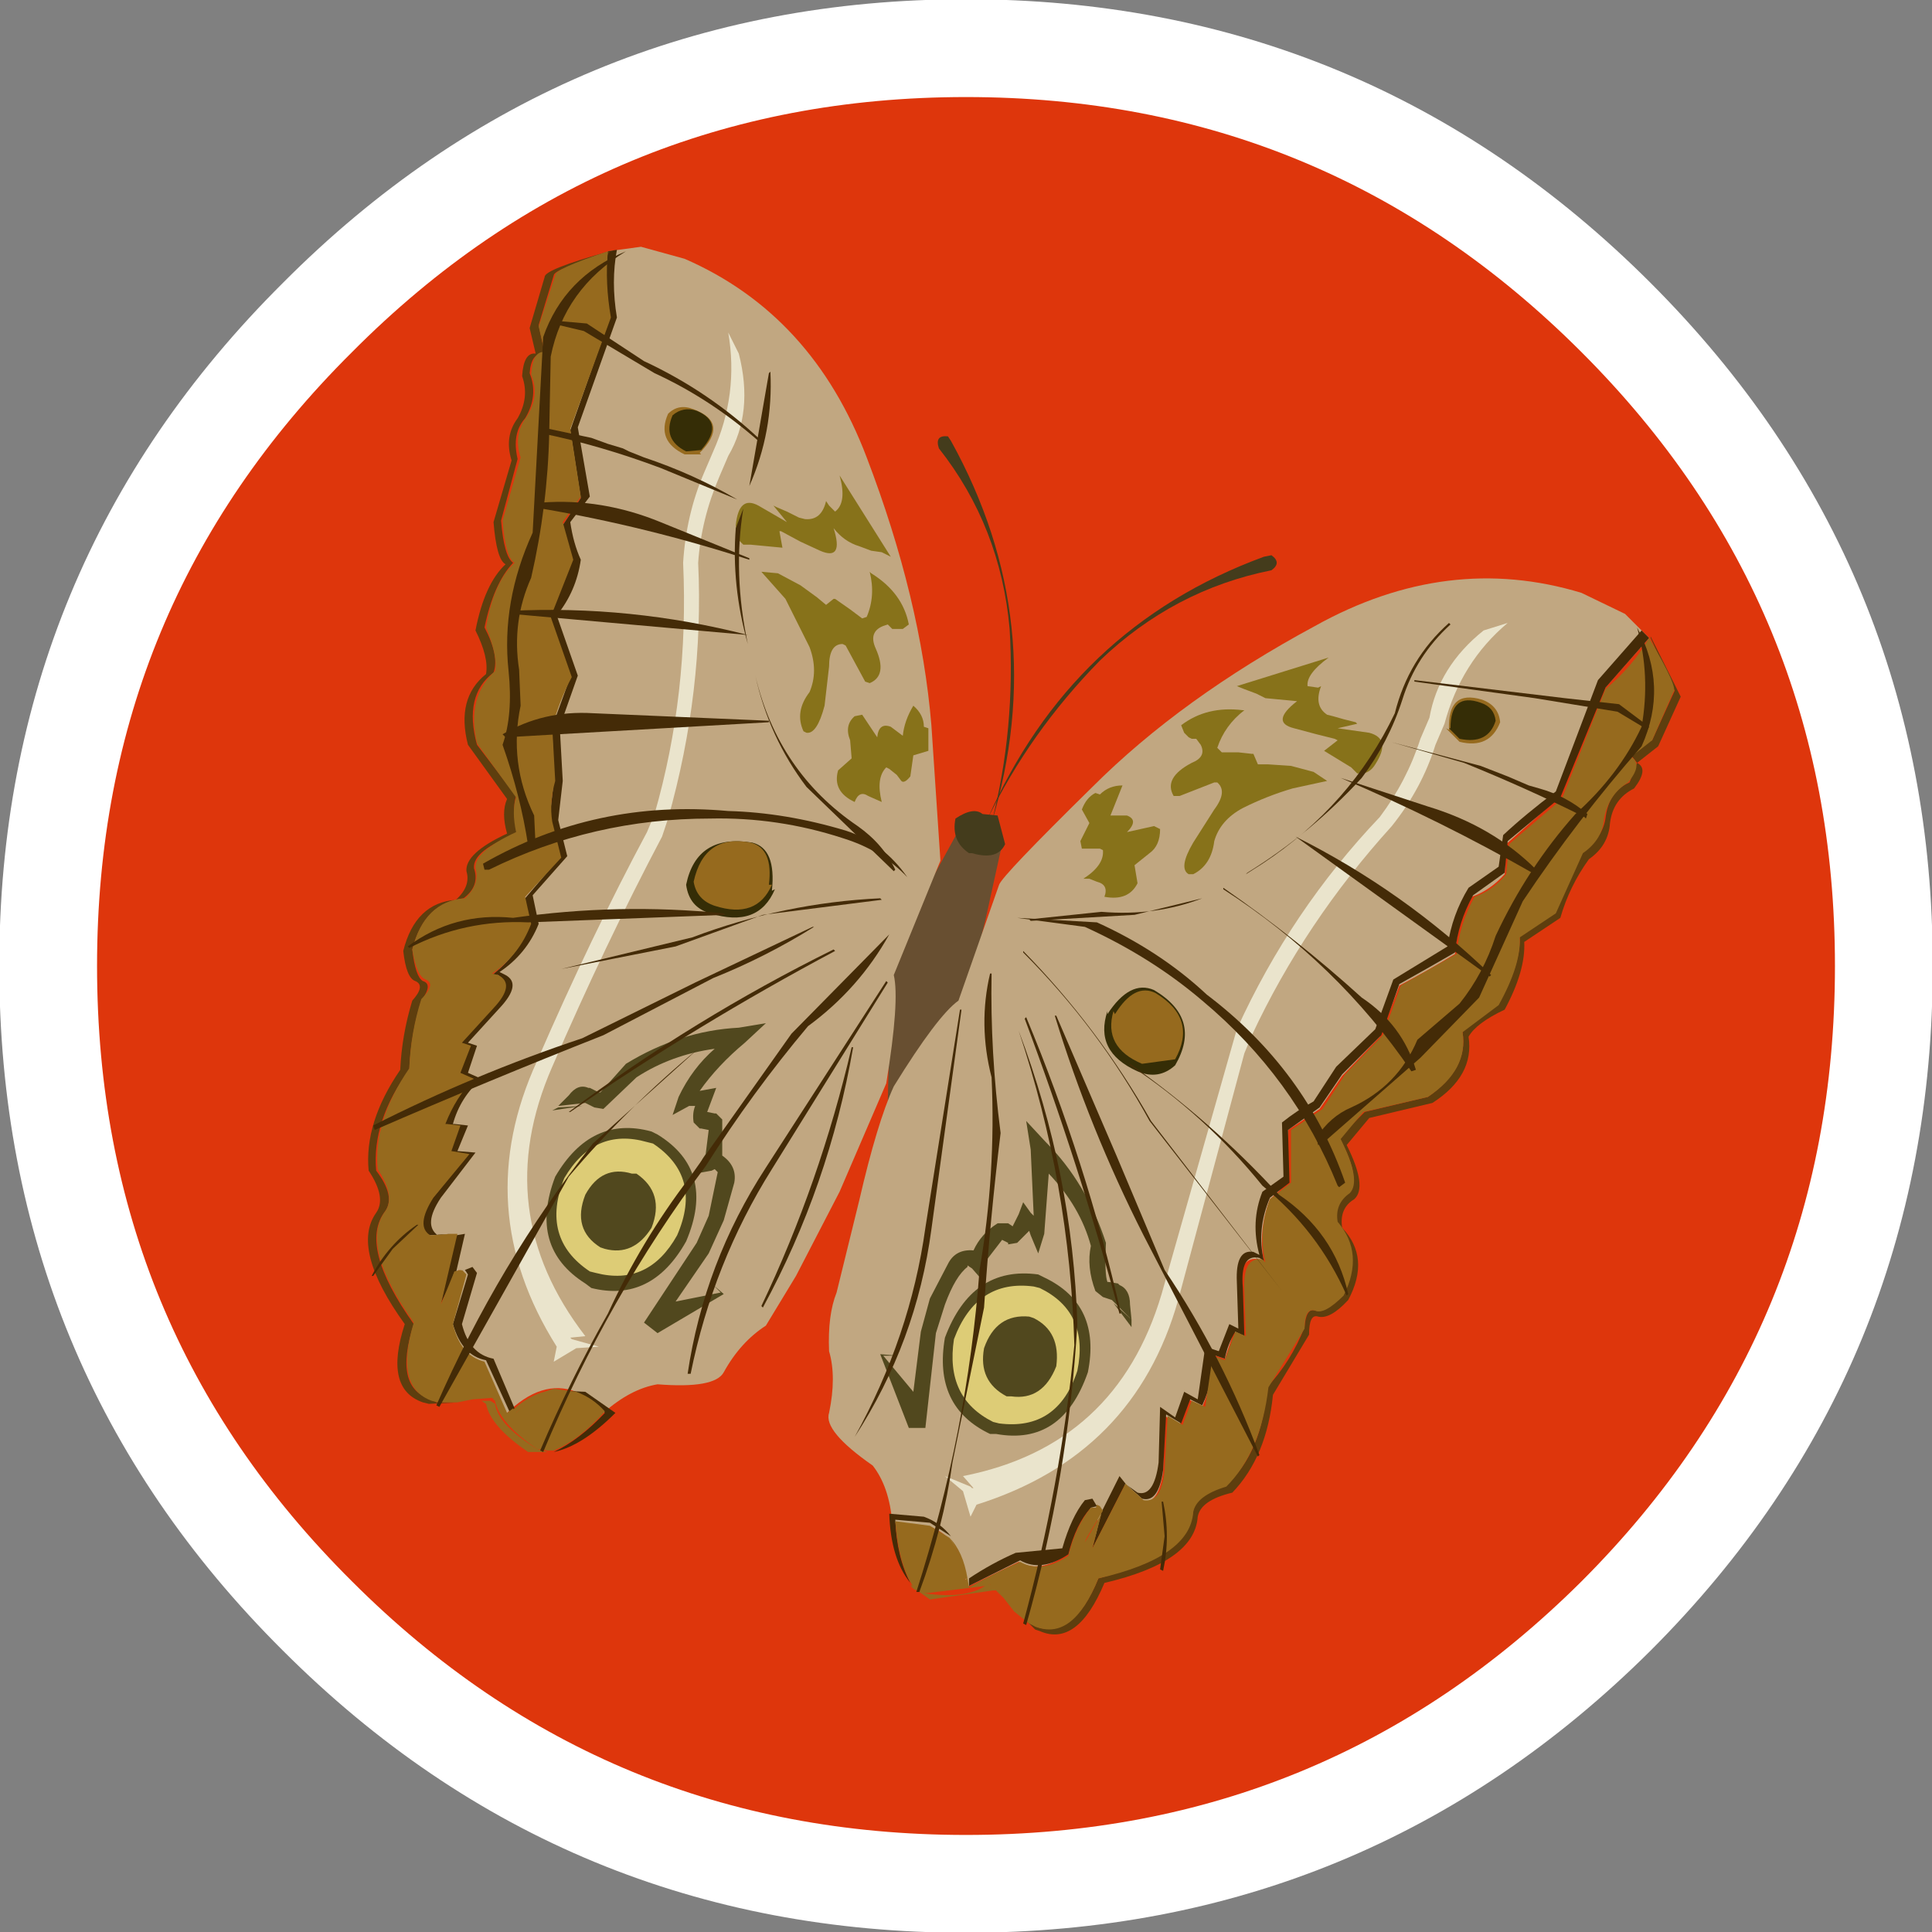 <?xml version="1.0" encoding="UTF-8" standalone="no"?>
<svg xmlns:xlink="http://www.w3.org/1999/xlink" height="64.2px" width="64.2px" xmlns="http://www.w3.org/2000/svg">
  <rect width="100%" height="100%" fill="#808080" stroke="none"/>
  <g transform="matrix(1.0, 0.0, 0.0, 1.0, 1.6, 1.6)">
    <path d="M61.0 30.5 Q61.0 43.2 52.1 52.1 43.15 61.0 30.5 61.0 17.85 61.0 8.95 52.1 0.0 43.2 0.0 30.5 0.0 17.85 8.95 8.95 17.85 0.0 30.5 0.0 43.15 0.0 52.1 8.95 61.0 17.85 61.0 30.5" fill="#de360c" fill-rule="evenodd" stroke="none"/>
    <path d="M61.0 30.5 Q61.0 43.2 52.1 52.1 43.15 61.0 30.5 61.0 17.85 61.0 8.95 52.1 0.0 43.2 0.0 30.5 0.0 17.85 8.95 8.95 17.85 0.0 30.5 0.0 43.15 0.0 52.1 8.95 61.0 17.85 61.0 30.5 Z" fill="none" stroke="#ffffff" stroke-linecap="butt" stroke-linejoin="miter-clip" stroke-miterlimit="4.0" stroke-width="3.25"/>
    <path d="M30.25 26.0 L31.7 26.45 31.15 28.95 30.45 31.85 29.1 33.65 27.9 35.05 27.95 32.9 27.95 30.45 29.1 28.1 30.25 26.0" fill="#684f31" fill-rule="evenodd" stroke="none"/>
    <path d="M31.55 25.5 L31.8 26.45 Q31.55 27.0 30.7 26.75 L30.6 26.75 Q30.0 26.35 30.15 25.6 30.75 25.2 31.05 25.45 L31.55 25.5" fill="#443c1c" fill-rule="evenodd" stroke="none"/>
    <path d="M29.9 12.9 L30.0 13.05 Q33.35 19.1 31.35 25.75 32.15 22.6 31.95 19.3 31.65 15.9 29.6 13.3 29.45 12.85 29.9 12.9" fill="#443c1c" fill-rule="evenodd" stroke="none"/>
    <path d="M17.1 15.85 L17.7 14.95 17.3 12.7 18.6 9.0 Q18.4 7.8 18.6 6.75 L19.7 6.6 21.15 7.0 Q25.4 8.85 27.2 13.6 29.0 18.3 29.35 22.5 L29.65 27.0 28.1 30.8 Q28.3 31.65 27.85 34.4 L26.3 38.0 24.85 40.8 23.85 42.45 Q23.0 43.0 22.45 44.0 22.15 44.55 20.25 44.4 19.35 44.55 18.45 45.35 L17.55 44.65 Q16.4 44.2 15.2 45.4 L14.45 43.65 Q13.65 43.55 13.35 42.4 L13.85 40.85 13.65 40.6 Q13.2 40.95 13.0 41.7 L13.5 39.45 12.65 39.5 Q12.15 39.15 12.75 38.3 13.35 37.3 13.9 36.85 L13.3 36.7 13.6 35.9 13.2 35.8 13.15 35.75 Q13.45 34.9 14.0 34.3 L13.6 34.15 13.95 33.25 13.65 33.1 14.7 31.95 Q15.5 31.2 14.95 30.85 L14.75 30.8 Q15.6 30.15 15.95 29.15 L15.8 28.25 17.0 26.9 16.65 25.7 16.8 24.4 16.7 22.6 Q16.95 21.75 17.35 20.9 L16.65 18.9 17.35 17.1 17.1 15.85" fill="#c1a781" fill-rule="evenodd" stroke="none"/>
    <path d="M18.6 6.75 L18.9 6.7 Q18.7 7.75 18.9 8.95 L17.6 12.6 18.0 14.9 17.35 15.75 Q17.45 16.45 17.7 17.0 17.55 18.05 16.9 18.85 L17.6 20.85 17.0 22.55 17.1 24.35 16.95 25.65 17.25 26.85 16.1 28.15 16.3 29.1 Q15.9 30.1 15.0 30.7 L15.2 30.8 Q15.75 31.1 15.0 31.9 L13.95 33.05 14.25 33.15 13.95 34.05 14.4 34.25 Q13.7 34.85 13.45 35.75 L13.5 35.75 13.95 35.8 13.6 36.65 14.2 36.7 13.05 38.2 Q12.45 39.1 12.95 39.45 L13.4 39.4 12.65 39.45 Q12.15 39.15 12.75 38.25 L13.9 36.8 13.35 36.65 13.65 35.85 13.2 35.8 13.15 35.75 Q13.5 34.85 14.05 34.25 L13.65 34.1 14.0 33.2 13.7 33.05 14.75 31.9 Q15.5 31.15 14.95 30.8 L14.75 30.8 Q15.6 30.15 16.0 29.15 L15.85 28.25 17.0 26.9 16.65 25.7 16.8 24.4 16.75 22.55 17.35 20.9 16.65 18.9 17.4 17.05 17.1 15.85 17.7 14.95 17.35 12.7 18.65 9.0 Q18.45 7.85 18.6 6.75" fill="#442b07" fill-rule="evenodd" stroke="none"/>
    <path d="M14.1 40.5 L14.25 40.7 13.75 42.4 Q14.0 43.4 14.8 43.55 L15.5 45.2 15.35 45.35 14.55 43.6 Q13.75 43.45 13.45 42.4 L13.95 40.75 13.85 40.6 14.1 40.5" fill="#442b07" fill-rule="evenodd" stroke="none"/>
    <path d="M17.85 44.65 L18.85 45.35 Q17.75 46.45 16.8 46.65 17.65 46.25 18.5 45.35 18.1 44.85 17.55 44.7 L16.8 44.6 17.85 44.65" fill="#442b07" fill-rule="evenodd" stroke="none"/>
    <path d="M13.85 39.4 L13.55 40.7 13.05 41.7 13.55 39.45 13.85 39.4" fill="#442b07" fill-rule="evenodd" stroke="none"/>
    <path d="M16.8 44.6 Q16.15 44.75 15.5 45.4 L15.45 45.25 Q16.1 44.65 16.8 44.6" fill="#966a1e" fill-rule="evenodd" stroke="none"/>
    <path d="M16.25 46.55 L16.6 46.65 16.75 46.65 16.4 46.65 15.95 46.65 Q14.7 45.8 14.55 45.05 L14.4 44.95 14.2 44.95 14.7 44.95 14.85 45.05 Q14.95 45.75 16.25 46.55" fill="#966a1e" fill-rule="evenodd" stroke="none"/>
    <path d="M13.7 40.6 L13.8 40.65 13.25 41.8 Q13.3 41.25 13.5 40.65 L13.7 40.6" fill="#966a1e" fill-rule="evenodd" stroke="none"/>
    <path d="M18.65 6.75 L18.65 6.8 Q16.8 7.35 16.8 7.55 L16.3 9.2 16.5 10.15 Q16.05 10.1 16.0 10.8 16.3 11.55 15.85 12.3 15.4 12.8 15.6 13.65 L15.05 15.7 Q15.15 16.9 15.45 17.1 14.8 17.8 14.5 19.25 15.0 20.2 14.8 20.75 13.8 21.5 14.25 23.15 L15.55 24.85 Q15.4 25.3 15.6 26.1 14.1 26.65 14.15 27.25 14.35 27.85 13.8 28.25 12.5 28.4 12.1 29.95 12.2 30.85 12.45 31.0 12.8 31.1 12.4 31.65 12.05 32.75 12.0 33.95 10.75 35.65 10.9 37.3 11.55 38.15 11.2 38.65 10.3 39.8 12.15 42.4 11.45 44.55 12.75 44.9 L12.9 45.0 13.65 45.0 12.65 45.05 12.45 45.0 Q11.15 44.55 11.85 42.4 10.05 39.9 10.9 38.7 11.25 38.2 10.65 37.3 10.5 35.7 11.7 33.95 11.75 32.8 12.1 31.65 12.55 31.15 12.2 31.0 11.9 30.9 11.8 30.0 12.2 28.4 13.55 28.3 14.05 27.85 13.9 27.35 13.85 26.75 15.25 26.1 15.05 25.4 15.25 24.95 L13.95 23.15 Q13.55 21.6 14.55 20.8 14.65 20.25 14.2 19.35 14.5 17.8 15.2 17.15 14.9 17.0 14.8 15.75 L15.4 13.7 Q15.15 12.9 15.6 12.3 16.0 11.6 15.75 10.9 15.8 10.1 16.2 10.15 L16.0 9.3 16.5 7.6 Q16.5 7.35 18.65 6.75" fill="#5e3e0e" fill-rule="evenodd" stroke="none"/>
    <path d="M18.6 6.75 Q18.5 7.8 18.7 8.95 L17.35 12.65 17.7 14.9 17.1 15.75 17.45 17.0 16.7 18.9 17.4 20.9 Q17.0 21.65 16.75 22.55 L16.85 24.35 Q16.65 25.05 16.75 25.7 L17.05 26.9 15.85 28.2 16.05 29.1 Q15.65 30.15 14.75 30.75 L14.95 30.8 Q15.55 31.1 14.8 31.9 L13.75 33.05 14.05 33.15 13.7 34.05 14.15 34.25 Q13.55 34.85 13.2 35.75 L13.25 35.75 13.7 35.8 13.4 36.65 14.0 36.75 12.8 38.2 Q12.2 39.15 12.7 39.45 L13.4 39.4 13.6 39.4 13.05 41.75 13.5 40.65 13.35 41.8 Q13.4 41.2 13.75 40.6 L13.9 40.75 13.45 42.4 Q13.7 43.45 14.5 43.65 L15.25 45.35 15.45 45.2 15.55 45.35 Q16.2 44.7 16.8 44.55 L17.55 44.65 Q18.1 44.85 18.5 45.3 17.65 46.25 16.8 46.6 L16.6 46.6 16.25 46.55 Q15.0 45.7 14.85 44.95 L14.75 44.85 14.1 44.9 13.6 45.0 12.95 45.0 12.75 44.95 Q11.5 44.5 12.15 42.35 10.35 39.8 11.2 38.65 11.55 38.15 10.95 37.25 10.8 35.65 12.0 33.9 12.05 32.7 12.4 31.6 12.9 31.1 12.55 30.95 12.25 30.85 12.1 29.95 12.5 28.35 13.85 28.25 14.35 27.8 14.2 27.25 14.15 26.7 15.55 26.05 15.4 25.35 15.55 24.9 L14.25 23.1 Q13.9 21.55 14.85 20.7 14.95 20.2 14.55 19.25 14.8 17.75 15.5 17.1 15.2 16.95 15.1 15.7 L15.7 13.6 Q15.45 12.85 15.9 12.25 16.35 11.55 16.05 10.85 16.1 10.05 16.5 10.1 L16.3 9.25 16.85 7.55 Q16.8 7.35 18.6 6.75" fill="#966a1e" fill-rule="evenodd" stroke="none"/>
    <path d="M24.05 28.0 L24.15 27.95 Q23.6 29.25 22.0 28.75 21.3 28.55 21.2 27.8 21.55 26.1 23.4 26.4 24.2 26.6 24.05 28.0" fill="#352d06" fill-rule="evenodd" stroke="none"/>
    <path d="M23.95 27.8 L24.05 27.8 Q23.55 28.95 22.15 28.5 21.55 28.3 21.45 27.7 21.8 26.1 23.35 26.4 24.1 26.6 23.95 27.8" fill="#966a1e" fill-rule="evenodd" stroke="none"/>
    <path d="M21.45 12.0 Q22.65 12.45 21.65 13.45 L21.7 13.5 21.15 13.5 Q20.2 13.05 20.6 12.15 20.95 11.8 21.45 12.0" fill="#966a1e" fill-rule="evenodd" stroke="none"/>
    <path d="M21.55 12.05 Q22.5 12.45 21.7 13.35 L21.75 13.35 21.2 13.4 Q20.4 13.0 20.75 12.2 21.1 11.9 21.55 12.05" fill="#352d06" fill-rule="evenodd" stroke="none"/>
    <path d="M20.05 36.0 L20.25 36.1 Q22.2 37.3 21.2 39.65 20.05 41.7 18.05 41.2 L17.85 41.05 Q15.95 39.85 16.85 37.5 18.05 35.45 20.05 36.0" fill="#51481e" fill-rule="evenodd" stroke="none"/>
    <path d="M19.9 36.35 L20.1 36.4 Q21.75 37.5 20.9 39.45 19.95 41.15 18.2 40.7 L18.0 40.65 Q16.35 39.55 17.15 37.55 18.15 35.85 19.9 36.35" fill="#ddcc76" fill-rule="evenodd" stroke="none"/>
    <path d="M19.4 37.4 L19.55 37.4 Q20.5 38.05 20.05 39.2 19.45 40.15 18.5 39.9 L18.35 39.85 Q17.4 39.25 17.85 38.1 18.4 37.1 19.4 37.4" fill="#51481e" fill-rule="evenodd" stroke="none"/>
    <path d="M16.75 35.3 L16.95 35.2 17.75 35.15 16.75 35.3 M23.85 32.4 L23.15 33.05 Q22.25 33.8 21.65 34.65 L22.2 34.55 22.05 34.95 21.9 35.35 22.15 35.4 22.2 35.4 22.4 35.6 22.4 36.8 Q22.9 37.15 22.8 37.7 L22.45 38.95 21.95 40.05 20.85 41.65 22.35 41.35 22.1 41.1 22.45 41.4 20.25 42.7 19.8 42.35 21.55 39.7 21.95 38.8 22.25 37.35 22.15 37.25 22.05 37.3 21.5 37.4 21.75 36.9 21.85 36.75 21.95 35.95 21.7 35.9 21.65 35.9 21.45 35.7 Q21.4 35.4 21.5 35.15 L21.3 35.15 20.75 35.45 20.95 34.85 Q21.4 33.9 22.15 33.25 20.7 33.45 19.55 34.2 L18.45 35.25 18.15 35.2 17.85 35.05 16.95 35.15 17.3 34.8 Q17.6 34.4 17.95 34.55 L18.0 34.55 18.3 34.7 18.35 34.7 19.2 33.75 Q21.0 32.65 22.95 32.55 L23.85 32.4" fill="#51481e" fill-rule="evenodd" stroke="none"/>
    <path d="M22.6 9.45 L22.95 10.15 Q23.45 12.1 22.6 13.55 L22.3 14.25 Q21.7 15.65 21.6 17.1 21.8 21.35 20.6 25.6 L20.4 26.2 Q18.5 29.8 16.75 33.85 14.65 38.65 17.85 42.8 L17.35 42.85 17.4 42.9 18.3 43.15 17.55 43.2 16.8 43.65 16.9 43.15 Q14.0 38.55 16.25 33.65 18.05 29.5 19.9 26.05 L20.15 25.45 Q21.3 21.45 21.1 17.1 21.2 15.5 21.8 14.1 L22.1 13.4 Q22.95 11.5 22.6 9.45" fill="#eae4cc" fill-rule="evenodd" stroke="none"/>
    <path d="M29.1 22.55 L29.25 22.6 29.25 23.35 28.75 23.5 28.65 24.2 Q28.45 24.45 28.35 24.35 L28.2 24.15 27.95 23.95 27.85 23.9 Q27.5 24.25 27.7 25.05 L27.25 24.85 Q26.95 24.65 26.8 25.05 26.05 24.7 26.25 24.0 L26.7 23.6 26.65 23.0 Q26.45 22.5 26.8 22.2 L27.05 22.15 27.55 22.9 Q27.6 22.4 28.0 22.55 L28.4 22.85 Q28.45 22.35 28.75 21.85 29.1 22.15 29.1 22.55" fill="#87721a" fill-rule="evenodd" stroke="none"/>
    <path d="M28.6 19.15 L28.4 19.3 28.15 19.3 28.05 19.3 27.9 19.15 27.75 19.2 Q27.25 19.4 27.5 19.95 27.9 20.85 27.3 21.1 L27.15 21.05 26.5 19.85 26.4 19.8 Q25.95 19.8 25.95 20.55 L25.8 21.85 Q25.55 22.8 25.2 22.75 L25.1 22.7 Q24.8 22.05 25.3 21.4 25.6 20.7 25.3 19.9 L24.5 18.3 23.7 17.4 24.25 17.45 25.0 17.85 25.55 18.25 25.85 18.5 26.1 18.3 26.15 18.3 26.65 18.65 27.05 18.95 27.2 18.9 Q27.5 18.2 27.3 17.4 L27.35 17.45 Q28.4 18.1 28.6 19.15" fill="#87721a" fill-rule="evenodd" stroke="none"/>
    <path d="M28.0 16.9 L27.7 16.75 27.35 16.7 26.95 16.55 Q26.45 16.4 26.1 15.95 26.45 17.05 25.65 16.7 L25.0 16.4 24.35 16.05 24.3 16.05 24.4 16.6 23.35 16.5 23.1 16.5 22.9 16.3 22.85 15.85 Q22.95 14.85 23.6 15.2 L24.55 15.75 24.1 15.2 24.2 15.25 24.55 15.4 24.95 15.6 25.15 15.65 Q25.7 15.7 25.85 15.05 L25.95 15.2 26.15 15.4 Q26.55 15.1 26.3 14.2 L28.0 16.9" fill="#87721a" fill-rule="evenodd" stroke="none"/>
    <path d="M28.55 27.55 Q27.7 26.65 26.4 26.25 24.25 25.55 22.0 25.6 18.1 25.6 14.65 27.3 L14.5 27.3 14.45 27.1 Q18.2 24.95 22.6 25.35 24.5 25.4 26.5 26.0 27.75 26.4 28.55 27.55" fill="#442b07" fill-rule="evenodd" stroke="none"/>
    <path d="M27.65 28.25 L27.7 28.3 23.75 28.8 20.85 29.85 17.05 30.6 21.4 29.55 Q24.45 28.4 27.65 28.25" fill="#442b07" fill-rule="evenodd" stroke="none"/>
    <path d="M22.45 28.75 L22.5 28.8 15.95 29.05 Q13.85 28.95 12.0 29.9 L11.95 29.85 Q13.5 28.7 15.45 28.9 18.95 28.4 22.45 28.75" fill="#442b07" fill-rule="evenodd" stroke="none"/>
    <path d="M25.25 32.5 Q23.4 34.7 21.85 37.15 18.6 41.5 16.45 46.65 L16.35 46.6 Q17.35 44.25 18.6 42.05 19.7 39.65 21.3 37.55 L24.7 32.75 27.95 29.45 Q26.95 31.25 25.25 32.5" fill="#442b07" fill-rule="evenodd" stroke="none"/>
    <path d="M21.6 33.25 Q19.25 35.2 17.3 37.5 L13.0 45.15 12.9 45.1 Q14.95 40.4 18.1 36.4 L21.6 33.25" fill="#442b07" fill-rule="evenodd" stroke="none"/>
    <path d="M26.1 29.95 L26.15 30.0 Q21.55 32.45 17.35 35.35 L17.3 35.35 Q21.45 32.25 26.1 29.95" fill="#442b07" fill-rule="evenodd" stroke="none"/>
    <path d="M12.25 39.1 L12.3 39.1 11.45 39.9 10.8 40.8 10.75 40.8 Q11.3 39.75 12.25 39.1" fill="#442b07" fill-rule="evenodd" stroke="none"/>
    <path d="M25.4 29.2 L25.45 29.2 Q23.85 30.2 22.1 30.9 L18.45 32.8 Q14.65 34.3 10.85 35.95 L10.8 35.8 Q14.15 34.1 17.75 32.9 L21.5 31.05 25.4 29.2" fill="#442b07" fill-rule="evenodd" stroke="none"/>
    <path d="M27.85 31.0 L27.9 31.05 24.05 37.25 Q22.1 40.35 21.35 44.05 L21.25 44.05 Q21.8 40.35 23.85 37.2 L27.85 31.0" fill="#442b07" fill-rule="evenodd" stroke="none"/>
    <path d="M26.75 33.2 Q25.95 37.8 23.75 41.85 L23.7 41.8 Q25.65 37.7 26.7 33.2 L26.75 33.2" fill="#442b07" fill-rule="evenodd" stroke="none"/>
    <path d="M24.0 10.75 Q24.1 12.75 23.3 14.55 L23.95 10.8 24.0 10.75 M23.45 20.55 L23.5 20.85 Q24.25 24.05 26.9 25.85 27.75 26.45 28.15 27.3 L28.1 27.35 25.2 24.55 Q23.95 22.9 23.5 20.85 L23.45 20.55 M23.25 19.8 Q22.7 17.85 22.85 15.95 L23.1 15.3 Q22.75 17.45 23.25 19.8" fill="#442b07" fill-rule="evenodd" stroke="none"/>
    <path d="M23.95 22.35 L23.95 22.4 15.2 22.9 15.1 22.8 Q16.45 22.0 18.1 22.1 L23.95 22.35" fill="#442b07" fill-rule="evenodd" stroke="none"/>
    <path d="M23.25 19.5 L15.4 18.8 15.35 18.7 Q19.35 18.5 23.25 19.5" fill="#442b07" fill-rule="evenodd" stroke="none"/>
    <path d="M20.35 15.75 L23.3 16.95 23.3 17.0 Q19.9 15.9 16.4 15.3 16.25 15.2 16.4 15.1 18.4 14.95 20.35 15.75" fill="#442b07" fill-rule="evenodd" stroke="none"/>
    <path d="M22.9 15.0 L20.35 13.95 Q18.35 13.2 16.4 12.8 L16.4 12.6 18.05 12.95 18.6 13.15 19.1 13.3 19.3 13.4 19.8 13.6 Q21.45 14.15 22.9 15.0" fill="#442b07" fill-rule="evenodd" stroke="none"/>
    <path d="M17.9 9.15 L19.8 10.4 Q21.95 11.4 23.65 13.0 L23.6 13.05 Q22.0 11.65 20.15 10.8 L17.8 9.4 16.75 9.15 16.75 9.05 17.9 9.15" fill="#442b07" fill-rule="evenodd" stroke="none"/>
    <path d="M16.95 9.1 L16.65 10.25 16.5 10.25 Q16.55 9.55 16.95 9.1" fill="#442b07" fill-rule="evenodd" stroke="none"/>
    <path d="M19.2 6.75 Q17.15 8.0 16.7 10.25 L16.65 12.8 Q16.6 15.2 16.05 17.6 15.4 19.05 15.65 20.65 L15.7 21.85 Q15.3 23.75 16.15 25.5 L16.2 26.55 16.0 26.65 15.95 26.5 Q15.7 24.85 15.1 23.15 15.45 22.15 15.3 20.7 15.05 18.4 16.1 16.1 L16.45 9.6 Q17.15 7.6 19.2 6.75" fill="#442b07" fill-rule="evenodd" stroke="none"/>
    <path d="M40.65 16.85 Q41.0 17.1 40.65 17.35 37.4 18.0 34.95 20.35 32.6 22.75 31.2 25.65 34.0 19.25 40.4 16.9 L40.65 16.85" fill="#443c1c" fill-rule="evenodd" stroke="none"/>
    <path d="M52.4 18.8 L53.2 19.6 51.7 21.3 50.2 24.9 48.45 26.45 48.4 27.45 Q47.9 28.0 47.3 28.2 46.8 29.1 46.75 30.1 45.85 30.65 44.9 31.15 L44.25 32.85 43.0 34.15 42.25 35.25 41.2 35.95 41.2 37.7 40.6 38.25 Q40.2 39.3 40.4 40.35 L40.25 40.25 Q39.55 40.1 39.65 41.25 L39.7 42.8 39.4 42.65 39.1 43.55 38.65 43.4 Q38.7 44.35 38.35 45.15 L37.9 44.9 37.6 45.75 37.1 45.45 37.05 47.3 Q36.9 48.4 36.35 48.3 L35.7 47.7 34.65 49.75 Q35.0 49.05 34.8 48.5 L34.55 48.55 Q34.15 49.1 33.85 50.05 32.95 50.7 32.25 50.3 L30.5 51.15 Q30.4 49.45 29.2 49.1 L28.05 49.0 Q27.95 47.8 27.4 47.1 25.75 45.95 25.95 45.35 26.2 44.15 25.95 43.3 25.9 42.1 26.2 41.35 L26.95 38.3 Q27.55 35.7 28.1 34.5 29.55 32.15 30.25 31.65 L31.6 27.8 Q31.7 27.5 34.7 24.55 37.65 21.6 42.1 19.2 46.5 16.75 50.95 18.1 L52.4 18.8" fill="#c1a781" fill-rule="evenodd" stroke="none"/>
    <path d="M51.5 21.0 L52.95 19.35 53.2 19.6 51.75 21.25 50.25 24.9 48.5 26.35 48.4 27.4 47.35 28.15 Q46.85 29.05 46.75 30.05 45.8 30.6 44.9 31.1 L44.3 32.8 43.0 34.1 42.25 35.2 41.2 35.95 41.25 37.7 40.6 38.2 Q40.15 39.25 40.4 40.3 L40.25 40.2 Q39.6 40.05 39.7 41.2 L39.75 42.8 39.45 42.65 Q39.2 43.05 39.1 43.55 L38.65 43.4 Q38.75 44.25 38.35 45.1 L37.95 44.9 37.65 45.7 37.15 45.4 37.05 47.25 Q36.9 48.35 36.35 48.2 L35.85 47.75 36.2 48.0 Q36.75 48.15 36.9 47.0 L36.95 45.15 37.45 45.5 37.75 44.65 38.2 44.9 38.45 43.15 38.9 43.3 39.25 42.4 39.55 42.55 39.5 41.0 Q39.45 39.9 40.05 40.0 L40.25 40.1 Q39.95 39.0 40.35 38.0 L41.05 37.5 41.0 35.7 Q41.5 35.3 42.05 35.0 L42.8 33.85 44.1 32.6 44.7 30.95 46.5 29.85 Q46.65 28.8 47.2 27.9 L48.2 27.2 48.35 26.15 Q49.1 25.45 50.1 24.7 L51.5 21.0" fill="#442b07" fill-rule="evenodd" stroke="none"/>
    <path d="M34.7 48.2 L34.85 48.45 34.65 48.5 Q34.15 49.05 33.9 50.05 33.0 50.65 32.3 50.25 L30.6 51.1 30.6 50.85 Q31.35 50.35 32.15 50.0 L33.7 49.85 Q34.0 48.8 34.45 48.25 L34.7 48.2" fill="#442b07" fill-rule="evenodd" stroke="none"/>
    <path d="M29.1 48.8 Q29.65 49.0 30.0 49.45 L29.3 49.0 28.15 48.9 Q28.2 50.15 28.65 51.0 28.0 50.2 27.95 48.7 L29.1 48.8" fill="#442b07" fill-rule="evenodd" stroke="none"/>
    <path d="M35.6 47.45 L35.8 47.7 34.7 49.85 35.0 48.65 35.6 47.45" fill="#442b07" fill-rule="evenodd" stroke="none"/>
    <path d="M29.95 49.5 Q30.4 49.95 30.55 50.85 L30.4 50.9 Q30.35 50.05 29.95 49.5" fill="#966a1e" fill-rule="evenodd" stroke="none"/>
    <path d="M31.35 51.05 L31.7 51.5 31.5 51.25 31.4 51.25 29.3 51.55 28.95 51.3 28.65 51.05 28.7 51.15 29.15 51.35 Q30.55 51.55 31.2 51.05 L31.35 51.05" fill="#966a1e" fill-rule="evenodd" stroke="none"/>
    <path d="M34.95 48.45 L35.05 48.6 34.45 49.6 34.85 48.4 34.95 48.45" fill="#966a1e" fill-rule="evenodd" stroke="none"/>
    <path d="M52.55 24.4 L52.8 23.75 Q53.2 23.95 52.7 24.6 52.0 24.95 51.9 25.75 51.85 26.5 51.2 26.95 50.55 27.85 50.25 28.9 L49.05 29.7 Q49.1 30.65 48.4 31.95 47.45 32.4 47.2 32.85 47.4 34.15 46.0 35.05 L43.9 35.55 43.15 36.45 Q43.85 37.85 43.4 38.25 42.9 38.55 43.0 39.2 43.95 40.2 43.2 41.6 42.6 42.25 42.2 42.15 41.9 42.05 41.9 42.75 L40.7 44.75 Q40.5 46.8 39.35 48.0 38.3 48.25 38.2 48.8 38.1 50.3 35.1 51.0 34.2 53.15 32.95 52.6 L32.8 52.55 32.1 51.85 32.6 52.3 32.8 52.45 Q34.05 52.9 34.9 50.85 37.9 50.05 38.05 48.6 38.15 48.05 39.15 47.75 40.35 46.65 40.5 44.5 41.3 43.65 41.75 42.5 41.8 41.85 42.1 41.95 42.45 42.05 43.0 41.45 43.75 40.0 42.8 39.0 42.7 38.35 43.15 38.0 43.7 37.65 42.9 36.2 L43.75 35.35 45.85 34.85 Q47.2 33.9 47.0 32.7 47.25 32.15 48.2 31.75 48.95 30.4 48.9 29.5 L50.1 28.65 Q50.4 27.65 50.95 26.75 51.65 26.25 51.75 25.6 51.85 24.7 52.55 24.4 M54.05 21.35 L53.25 19.6 53.25 19.55 54.25 21.55 53.5 23.2 52.8 23.75 52.6 23.5 Q52.9 23.15 53.3 23.0 L54.05 21.35" fill="#5e3e0e" fill-rule="evenodd" stroke="none"/>
    <path d="M53.2 19.6 Q54.2 21.3 54.0 21.4 L53.3 23.0 52.6 23.55 Q53.0 23.8 52.5 24.4 51.85 24.8 51.7 25.6 51.65 26.3 51.0 26.75 L50.1 28.75 48.9 29.55 Q48.95 30.45 48.2 31.8 L47.0 32.7 Q47.2 33.95 45.85 34.85 L43.7 35.35 42.95 36.25 Q43.65 37.65 43.25 38.05 42.75 38.4 42.85 39.0 43.75 40.05 43.05 41.45 42.4 42.1 42.1 41.95 41.75 41.85 41.75 42.55 L40.55 44.5 Q40.3 46.65 39.15 47.8 38.15 48.1 38.05 48.65 37.95 50.15 34.9 50.85 34.05 52.95 32.8 52.45 L32.6 52.35 32.1 51.95 31.75 51.5 31.3 51.05 31.15 51.1 29.1 51.35 28.75 51.2 28.7 51.05 Q28.25 50.3 28.15 48.95 L29.3 49.1 29.95 49.5 Q30.35 50.05 30.45 50.9 L30.55 50.85 30.6 51.15 Q31.5 50.65 32.3 50.3 33.0 50.7 33.9 50.1 34.15 49.1 34.65 48.5 L34.85 48.5 34.45 49.65 35.0 48.7 34.7 49.85 35.8 47.7 35.9 47.8 36.4 48.25 Q37.0 48.35 37.1 47.25 L37.2 45.45 37.7 45.75 38.0 44.95 38.45 45.15 38.7 43.45 39.1 43.6 39.45 42.65 39.8 42.8 39.75 41.25 Q39.7 40.15 40.35 40.25 L40.45 40.35 Q40.2 39.3 40.6 38.25 L41.3 37.7 41.3 35.95 42.35 35.25 43.1 34.1 44.35 32.8 44.95 31.15 46.8 30.1 Q46.9 29.1 47.4 28.2 48.0 28.0 48.45 27.45 L48.55 26.45 50.3 24.95 51.75 21.3 Q52.65 20.55 53.2 19.6" fill="#966a1e" fill-rule="evenodd" stroke="none"/>
    <path d="M36.75 31.3 Q38.35 32.25 37.45 33.8 36.9 34.3 36.2 34.0 34.75 33.35 35.2 32.0 L35.2 32.1 Q35.95 30.95 36.75 31.3" fill="#352d06" fill-rule="evenodd" stroke="none"/>
    <path d="M36.8 31.4 Q38.2 32.25 37.45 33.6 L36.35 33.75 Q35.05 33.2 35.4 32.0 L35.45 32.1 Q36.1 31.05 36.8 31.4" fill="#966a1e" fill-rule="evenodd" stroke="none"/>
    <path d="M47.65 21.65 Q48.2 21.85 48.25 22.4 47.9 23.3 46.9 23.05 L46.45 22.6 46.55 22.65 Q46.5 21.3 47.65 21.65" fill="#966a1e" fill-rule="evenodd" stroke="none"/>
    <path d="M47.6 21.75 Q48.05 21.9 48.1 22.35 47.85 23.15 46.9 22.95 L46.55 22.6 46.6 22.6 Q46.6 21.4 47.6 21.75" fill="#352d06" fill-rule="evenodd" stroke="none"/>
    <path d="M33.1 40.85 Q35.0 41.75 34.55 44.0 33.7 46.45 31.5 46.05 L31.3 46.05 Q29.4 45.15 29.8 42.85 30.7 40.45 32.9 40.75 L33.1 40.85" fill="#51481e" fill-rule="evenodd" stroke="none"/>
    <path d="M32.95 41.2 Q34.6 42.0 34.2 43.95 33.55 45.95 31.6 45.7 L31.4 45.65 Q29.8 44.85 30.1 42.9 30.85 40.9 32.75 41.15 L32.95 41.2" fill="#ddcc76" fill-rule="evenodd" stroke="none"/>
    <path d="M32.75 42.2 Q33.65 42.65 33.5 43.8 33.05 44.95 32.0 44.8 L31.85 44.8 Q30.9 44.3 31.1 43.2 31.5 42.05 32.6 42.15 L32.75 42.2" fill="#51481e" fill-rule="evenodd" stroke="none"/>
    <path d="M36.0 42.25 L36.0 42.5 35.4 41.7 36.0 42.25 35.4 41.65 35.35 41.6 35.05 41.5 34.8 41.3 Q34.5 40.5 34.65 39.8 34.3 38.5 33.25 37.4 L33.1 39.4 32.9 40.05 32.65 39.45 32.6 39.3 32.2 39.7 31.9 39.75 31.9 39.7 31.7 39.6 31.2 40.25 31.15 40.4 31.05 40.95 30.7 40.55 30.55 40.45 30.55 40.5 Q30.15 40.8 29.8 41.75 L29.5 42.7 29.15 45.85 28.6 45.85 27.65 43.4 28.25 43.45 27.75 43.45 28.75 44.65 29.0 42.65 29.3 41.55 29.9 40.4 Q30.15 39.9 30.75 39.95 31.0 39.4 31.55 39.05 L31.85 39.05 31.9 39.05 32.05 39.15 32.25 38.75 32.4 38.35 32.65 38.7 32.75 38.8 32.65 36.6 32.5 35.65 33.15 36.35 Q34.5 37.7 35.15 39.7 35.1 40.75 35.2 41.0 L35.25 41.0 35.55 41.05 35.6 41.1 Q35.95 41.25 35.95 41.75 L36.0 42.25" fill="#51481e" fill-rule="evenodd" stroke="none"/>
    <path d="M48.5 19.1 Q46.95 20.4 46.4 22.45 L46.1 23.15 Q45.65 24.6 44.65 25.85 41.75 29.05 40.0 32.8 L39.75 33.4 37.55 41.6 Q36.1 46.75 30.85 48.4 L30.65 48.8 30.4 47.95 29.8 47.45 30.65 47.8 30.7 47.85 30.75 47.85 30.4 47.45 Q35.5 46.45 37.0 41.4 L39.3 33.3 39.5 32.6 Q41.3 28.65 44.25 25.55 45.15 24.35 45.6 22.95 L45.9 22.25 Q46.2 20.55 47.7 19.35 L48.5 19.1" fill="#eae4cc" fill-rule="evenodd" stroke="none"/>
    <path d="M36.75 25.85 L36.95 25.95 Q36.95 26.5 36.6 26.75 L36.1 27.15 36.2 27.75 Q35.9 28.35 35.1 28.2 35.25 27.8 34.85 27.7 L34.6 27.6 34.4 27.6 Q35.1 27.15 35.05 26.65 L34.95 26.6 34.65 26.6 34.35 26.6 34.3 26.35 34.6 25.75 34.35 25.3 Q34.5 24.9 34.8 24.75 L34.95 24.8 Q35.25 24.5 35.7 24.5 L35.3 25.5 35.85 25.5 Q36.25 25.65 35.85 26.05 L36.75 25.85" fill="#87721a" fill-rule="evenodd" stroke="none"/>
    <path d="M42.05 24.05 L42.5 24.35 41.35 24.6 Q40.5 24.85 39.7 25.25 38.95 25.65 38.75 26.35 38.65 27.15 38.05 27.45 L37.9 27.45 Q37.55 27.25 38.05 26.4 L38.75 25.3 Q39.2 24.7 38.85 24.4 L38.75 24.4 37.6 24.85 37.4 24.85 Q37.05 24.25 38.0 23.75 38.5 23.55 38.3 23.15 L38.15 22.95 38.0 22.95 37.9 22.9 37.75 22.75 37.65 22.5 Q38.5 21.85 39.7 22.0 L39.75 22.0 Q39.1 22.5 38.85 23.25 L39.0 23.4 39.55 23.4 40.0 23.45 40.05 23.45 40.2 23.8 40.4 23.8 40.55 23.8 41.3 23.85 42.05 24.05" fill="#87721a" fill-rule="evenodd" stroke="none"/>
    <path d="M43.45 22.4 L43.5 22.45 42.85 22.6 43.9 22.75 Q44.65 22.95 44.1 23.8 43.95 24.05 43.7 24.1 L43.5 24.1 43.3 23.9 42.4 23.35 42.85 23.0 42.75 22.95 42.15 22.8 41.4 22.6 Q40.6 22.4 41.5 21.7 L40.45 21.6 40.15 21.45 39.75 21.3 39.5 21.2 42.55 20.25 Q41.8 20.8 41.85 21.2 L42.2 21.25 42.3 21.2 Q42.05 21.85 42.5 22.15 L42.7 22.2 43.05 22.3 43.45 22.4" fill="#87721a" fill-rule="evenodd" stroke="none"/>
    <path d="M34.85 29.05 Q36.95 30.0 38.5 31.45 41.8 33.95 43.1 37.7 L42.9 37.85 42.85 37.8 Q41.4 34.2 38.35 31.65 36.65 30.2 34.45 29.2 L32.2 28.9 34.85 29.05" fill="#442b07" fill-rule="evenodd" stroke="none"/>
    <path d="M32.4 30.0 Q34.9 32.55 36.65 35.65 L41.0 41.3 36.6 35.65 Q34.9 32.55 32.4 30.05 L32.4 30.0" fill="#442b07" fill-rule="evenodd" stroke="none"/>
    <path d="M35.95 33.75 Q38.65 35.65 40.9 38.1 42.75 39.35 43.2 41.4 L43.15 41.45 Q42.2 39.3 40.35 37.8 38.45 35.45 35.95 33.8 L35.95 33.75" fill="#442b07" fill-rule="evenodd" stroke="none"/>
    <path d="M31.1 41.85 L30.05 47.0 Q29.75 49.15 28.95 51.3 L28.85 51.3 Q30.55 46.0 30.95 40.6 31.5 37.4 31.35 34.2 30.9 32.45 31.3 30.75 L31.35 30.75 Q31.3 33.35 31.65 36.05 31.3 38.9 31.1 41.85" fill="#442b07" fill-rule="evenodd" stroke="none"/>
    <path d="M32.25 32.65 Q34.05 37.4 34.2 42.4 33.9 47.5 32.5 52.4 L32.4 52.35 Q33.65 47.75 34.1 43.1 33.95 37.75 32.25 32.65" fill="#442b07" fill-rule="evenodd" stroke="none"/>
    <path d="M32.5 32.2 Q34.5 37.0 35.65 42.05 L35.6 42.05 Q34.25 37.05 32.45 32.25 L32.5 32.2" fill="#442b07" fill-rule="evenodd" stroke="none"/>
    <path d="M37.05 48.3 Q37.3 49.45 37.05 50.6 L36.95 50.55 37.1 49.45 37.0 48.3 37.05 48.3" fill="#442b07" fill-rule="evenodd" stroke="none"/>
    <path d="M33.5 32.15 L35.5 36.8 37.1 40.6 Q39.05 43.5 40.25 46.75 L40.2 46.8 36.4 39.45 Q34.6 35.9 33.45 32.15 L33.5 32.15" fill="#442b07" fill-rule="evenodd" stroke="none"/>
    <path d="M30.35 31.95 L29.35 39.25 Q28.85 43.0 26.8 46.15 28.65 42.8 29.15 39.2 L30.3 31.95 30.35 31.95" fill="#442b07" fill-rule="evenodd" stroke="none"/>
    <path d="M38.35 28.25 L36.1 28.8 32.65 29.0 32.6 28.95 35.0 28.7 Q36.8 28.85 38.35 28.25 M46.55 19.1 L46.6 19.15 Q45.45 20.2 45.0 21.65 44.55 23.05 43.65 24.25 41.95 26.1 39.85 27.4 L39.8 27.45 40.35 27.1 Q43.3 25.15 44.75 22.1 45.2 20.3 46.55 19.1" fill="#442b07" fill-rule="evenodd" stroke="none"/>
    <path d="M39.05 27.9 Q41.5 29.6 43.65 31.55 45.0 32.45 45.45 33.95 L45.3 34.0 Q42.85 30.4 39.05 27.95 L39.05 27.9" fill="#442b07" fill-rule="evenodd" stroke="none"/>
    <path d="M41.45 26.2 Q45.05 28.0 47.95 30.8 L47.9 30.85 41.45 26.2" fill="#442b07" fill-rule="evenodd" stroke="none"/>
    <path d="M49.45 27.3 L49.4 27.45 Q46.25 25.65 42.95 24.25 L45.85 25.2 Q48.0 25.85 49.45 27.3" fill="#442b07" fill-rule="evenodd" stroke="none"/>
    <path d="M51.1 25.6 L51.05 25.55 Q49.15 24.6 47.05 23.75 L44.6 23.05 47.6 23.85 48.5 24.2 48.85 24.35 49.2 24.5 49.55 24.6 Q50.45 24.85 51.15 25.45 L51.1 25.6" fill="#442b07" fill-rule="evenodd" stroke="none"/>
    <path d="M52.2 21.8 L53.2 22.55 53.15 22.65 52.15 22.05 49.4 21.6 45.4 21.05 45.4 21.0 50.4 21.6 52.2 21.8" fill="#442b07" fill-rule="evenodd" stroke="none"/>
    <path d="M53.1 22.4 Q53.05 23.0 52.6 23.55 L52.55 23.5 53.1 22.4" fill="#442b07" fill-rule="evenodd" stroke="none"/>
    <path d="M52.8 19.25 Q53.85 21.2 52.95 23.2 50.8 25.65 49.0 28.35 L47.55 31.55 45.6 33.55 42.4 36.35 42.2 36.45 42.15 36.2 Q42.6 35.5 43.3 35.2 44.85 34.5 45.5 32.95 L46.9 31.75 Q47.7 30.75 48.1 29.5 49.15 27.25 50.75 25.45 52.2 24.15 52.95 22.55 53.25 20.85 52.8 19.25" fill="#442b07" fill-rule="evenodd" stroke="none"/>
  </g>
</svg>
